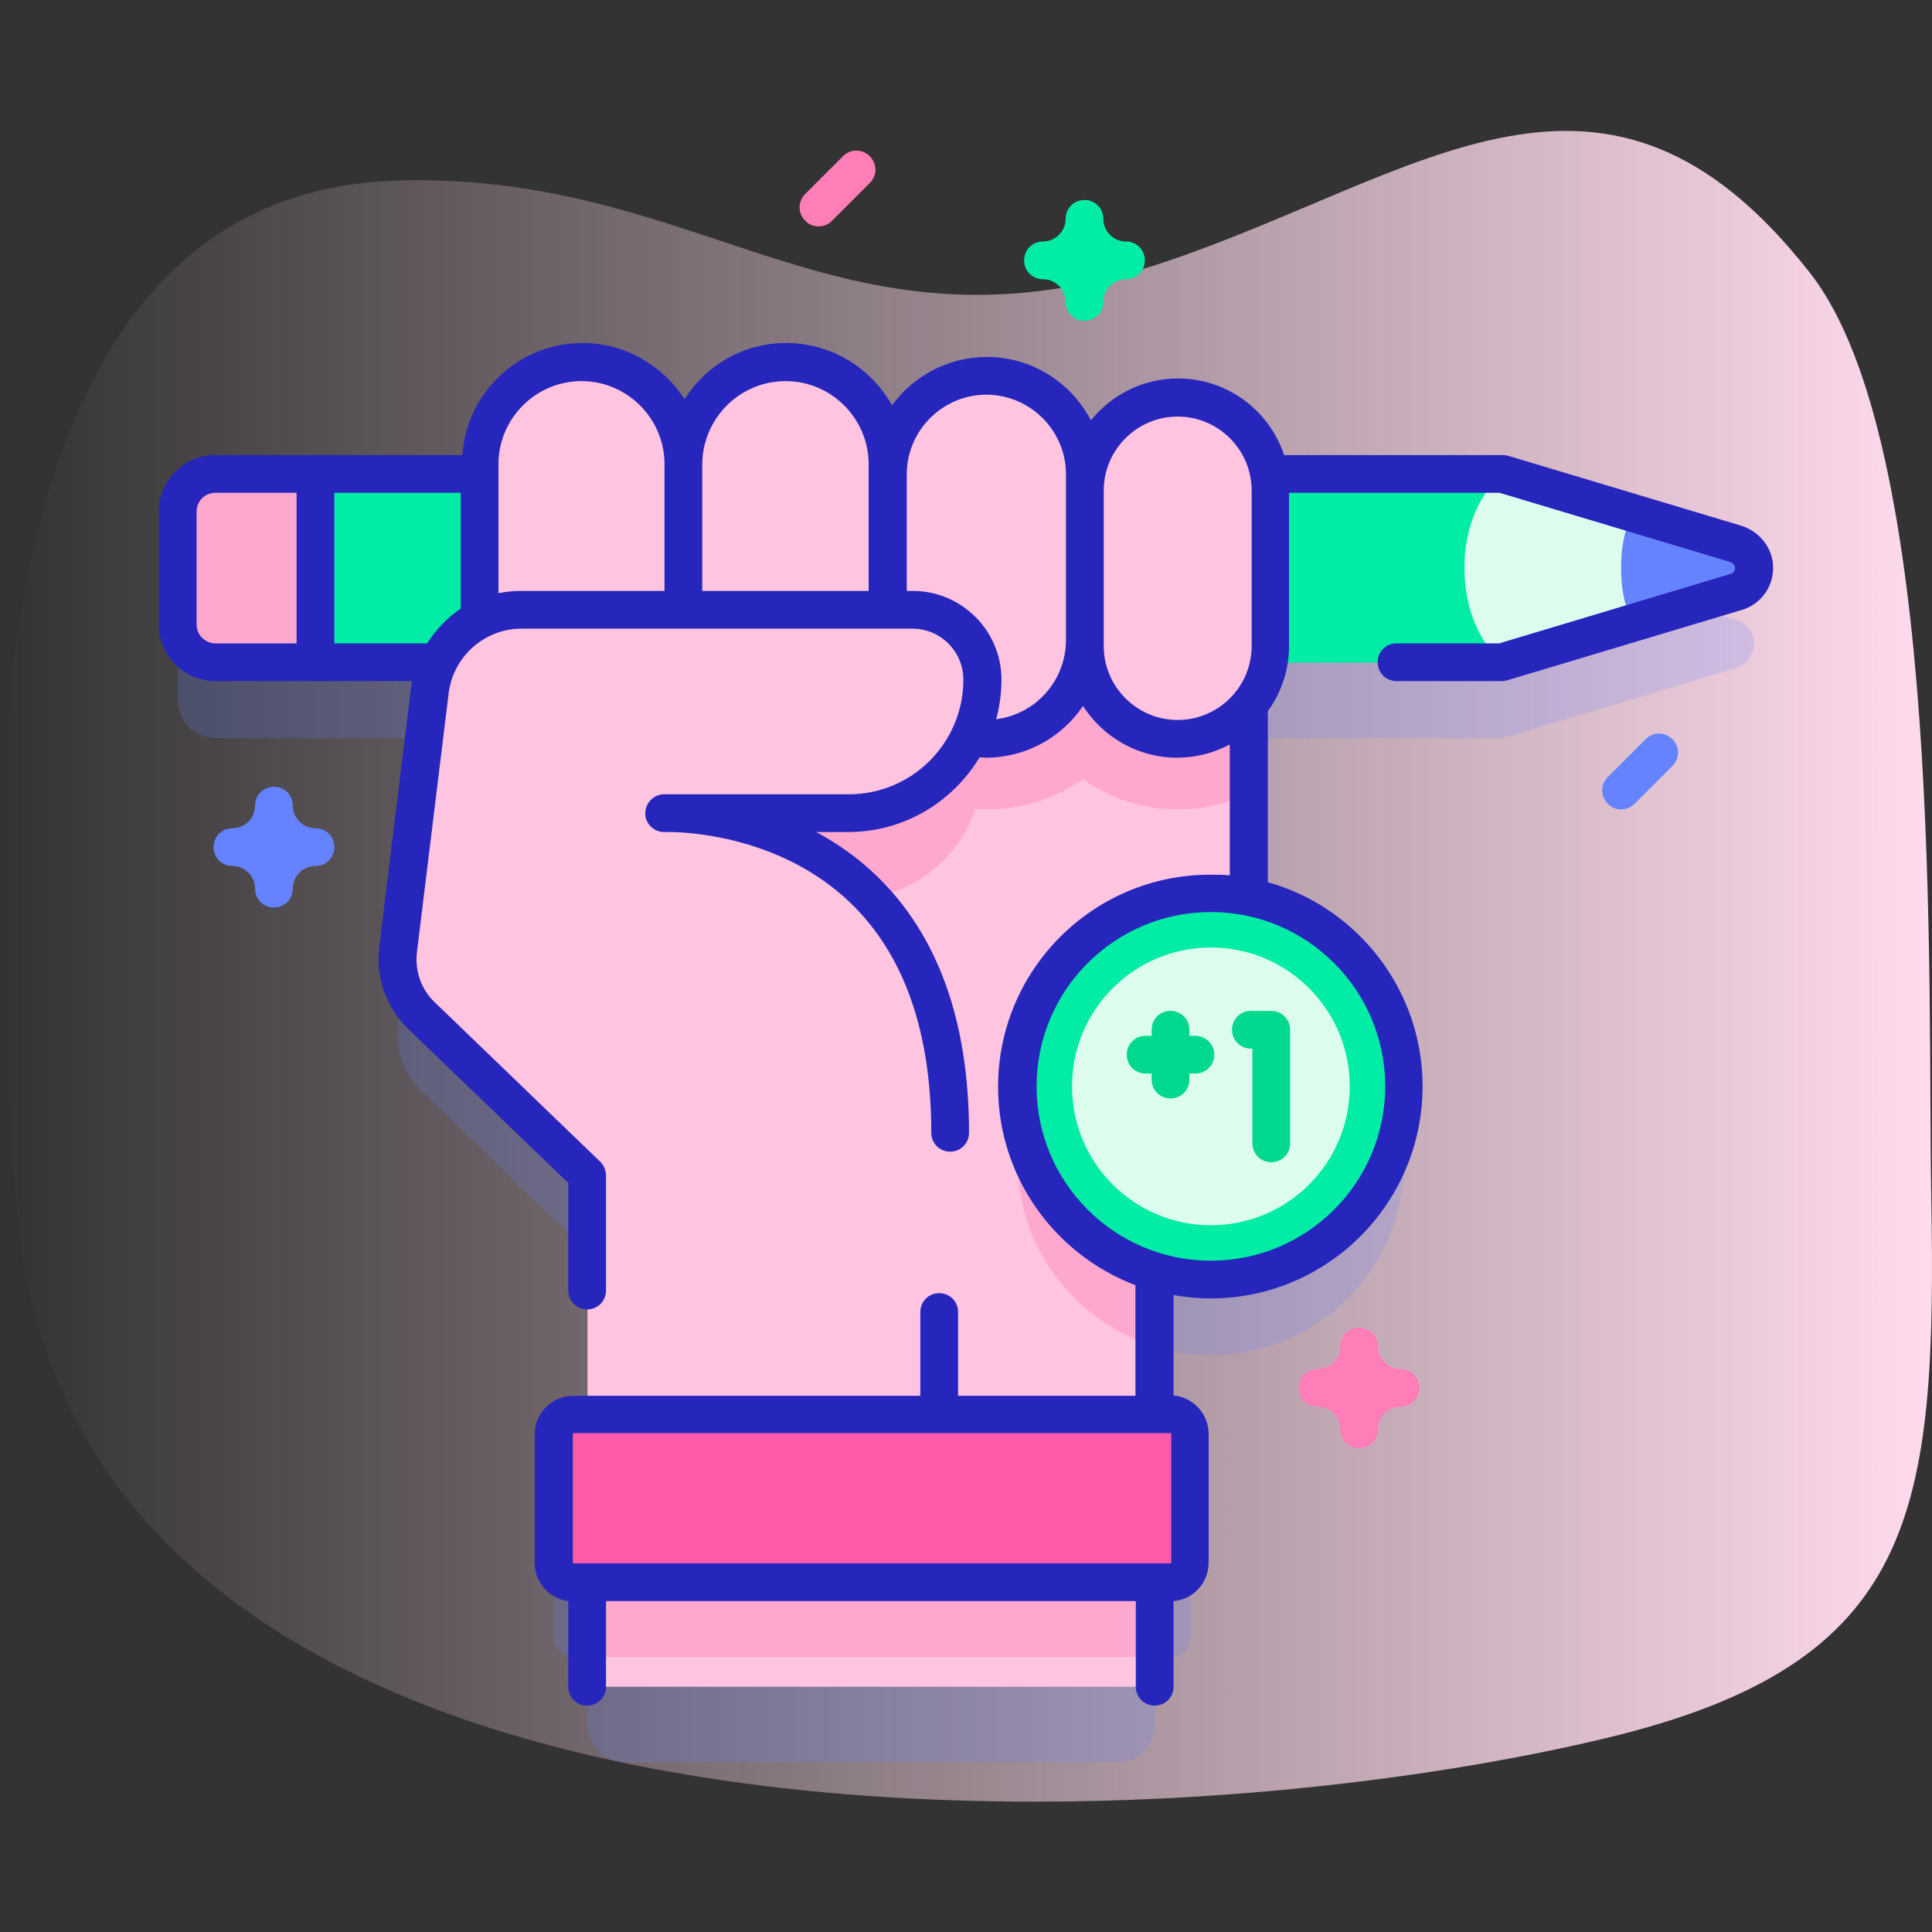 <?xml version="1.0" encoding="utf-8"?>
<!-- Generator: Adobe Illustrator 22.1.0, SVG Export Plug-In . SVG Version: 6.00 Build 0)  -->
<svg version="1.1" id="Capa_1" xmlns="http://www.w3.org/2000/svg" xmlns:xlink="http://www.w3.org/1999/xlink" x="0px" y="0px"
	 viewBox="0 0 512 512" style="enable-background:new 0 0 512 512;" xml:space="preserve">
<rect x="0" y="0" width="512" height="512" fill="#333333" stroke="none"/>
<style type="text/css">
	.st0{fill:url(#SVGID_1_);}
	.st1{opacity:0.2;fill:#6583FE;enable-background:new    ;}
	.st2{fill:#01ECA5;}
	.st3{fill:#FFA8CF;}
	.st4{fill:#DCFDEE;}
	.st5{fill:#6583FE;}
	.st6{fill:#FFC4DF;}
	.st7{fill:#FF5BA8;}
	.st8{fill:#FF7EB8;}
	.st9{fill:#2626BC;}
	.st10{fill:#00D890;}
</style>
<linearGradient id="SVGID_1_" gradientUnits="userSpaceOnUse" x1="-2.046791e-04" y1="258" x2="512" y2="258" gradientTransform="matrix(1 0 0 -1 0 514)">
	<stop  offset="0" style="stop-color:#FFDBED;stop-opacity:0"/>
	<stop  offset="1" style="stop-color:#FFDBED"/>
</linearGradient>
<path class="st0" d="M4.9,324.3c17.4,172.9,292.4,167.1,420.8,136.3c82.5-19.8,87.6-59.5,86.1-144c-1-54.5,3.4-198.7-32-244.1
	c-54.4-69.7-103.2-26-170.7-3.2C222.7,98.4,189,46.2,106.7,47.8C-14,50.1-4.1,235,4.9,324.3L4.9,324.3z"/>
<circle class="st1" cx="320.9" cy="307.9" r="51.2"/>
<path class="st1" d="M464.8,169.7c-0.4-2.6-2.4-4.8-4.9-5.5l-61.7-18.5h-61.9c-2.1-11.5-12.1-20.3-24.2-20.3
	c-12.1,0-22.2,8.7-24.2,20.3H57.1c-5.5,0-10,4.5-10,10v29.9c0,5.5,4.5,10,10,10h59c-1.1,2.3-1.9,4.9-2.2,7.5l-8.4,68.6
	c-0.8,6.5,1.5,13,6.2,17.5l43.9,42.3h0v63.3H152c-2.9,0-5.2,2.3-5.2,5.2v34.1c0,2.9,2.3,5.2,5.2,5.2h3.7V457c0,5.5,4.5,10,10,10
	h130.4c5.5,0,10-4.5,10-10v-17.7h4.1c2.9,0,5.2-2.3,5.2-5.2V400c0-2.9-2.3-5.2-5.2-5.2h-4.1v-52.9l18.3-19.2
	c4.3-4.5,6.7-10.6,6.7-16.8v-99.1c2.6-3.2,4.4-7,5.2-11.2h61.9l62-18.6C463.2,176,465.2,173,464.8,169.7L464.8,169.7z"/>
<path class="st2" d="M459.9,144.2l-61.7-18.5h-341c-5.5,0-10,4.5-10,10v29.9c0,5.5,4.5,10,10,10h341l62-18.6c3.1-0.9,5.1-4,4.7-7.3
	C464.4,147,462.4,144.9,459.9,144.2L459.9,144.2z"/>
<path class="st3" d="M83.6,125.6H57.1c-5.5,0-10,4.5-10,10v29.9c0,5.5,4.5,10,10,10h26.5V125.6z"/>
<path class="st4" d="M398.1,175.5l62-18.6c2.8-0.8,4.7-3.4,4.7-6.4s-1.9-5.5-4.7-6.4l-62-18.6c0,0-10,7.9-10,24.9
	C388.1,168,398.1,175.5,398.1,175.5z"/>
<path class="st5" d="M460.1,144.2l-27.2-8.2c0,0-3.3,4.3-3.3,14.5c0,10.2,3.3,14.5,3.3,14.5l27.2-8.2c2.8-0.8,4.7-3.4,4.7-6.4
	S462.9,145.1,460.1,144.2L460.1,144.2z"/>
<path class="st6" d="M331.1,154.4v131.4c0,6.3-2.4,12.3-6.7,16.8l-18.3,19.2V447H155.7V154.4H331.1z"/>
<path class="st3" d="M331.1,257.7v28.1c0,6.3-2.4,12.3-6.7,16.8l-18.3,19.2v35c-21-6.4-36.4-25.9-36.4-49
	c0-28.3,22.9-51.2,51.2-51.2C324.4,256.7,327.8,257,331.1,257.7z"/>
<path class="st3" d="M260.4,203c0,19.6-15.9,35.4-35.4,35.4h-69.2v-54h86.1c5.1,0,9.8,2.1,13.1,5.4
	C258.3,193.3,260.4,197.9,260.4,203z"/>
<path class="st3" d="M331.1,154.4v55.7c-5.7,2.8-12.2,4.4-19,4.4c-9.4,0-18-3-25.1-8c-7.3,5.1-16.1,8-25.6,8
	c-24.7,0-44.8-20.1-44.8-44.8v-15.3L331.1,154.4L331.1,154.4z"/>
<path class="st3" d="M155.7,394.6h150.4v44.5H155.7L155.7,394.6z"/>
<g>
	<path class="st6" d="M154.2,195.8c-14.9,0-27-12.1-27-27V123c0-14.9,12.1-27,27-27s27,12.1,27,27v45.8
		C181.2,183.7,169.1,195.8,154.2,195.8z"/>
	<path class="st6" d="M208.2,195.8c-14.9,0-27-12.1-27-27V123c0-14.9,12.1-27,27-27s27,12.1,27,27v45.8
		C235.3,183.7,223.2,195.8,208.2,195.8z"/>
	<path class="st6" d="M261.4,195.8c-14.4,0-26.1-11.7-26.1-26.1v-44c0-14.4,11.7-26.1,26.1-26.1c14.4,0,26.1,11.7,26.1,26.1v44
		C287.4,184.1,275.8,195.8,261.4,195.8z"/>
	<path class="st6" d="M312.1,195.8c-13.6,0-24.6-11-24.6-24.6V130c0-13.6,11-24.6,24.6-24.6c13.6,0,24.6,11,24.6,24.6v41.2
		C336.7,184.8,325.6,195.8,312.1,195.8z"/>
	<path class="st6" d="M251.9,300.3c0-88-75.8-84.8-75.8-84.8H225c19.6,0,35.4-15.9,35.4-35.4c0-10.2-8.3-18.5-18.5-18.5H138.2
		c-12.4,0-22.8,9.2-24.3,21.5l-8.4,68.6c-0.8,6.5,1.5,13,6.2,17.5l43.9,42.3L251.9,300.3z"/>
</g>
<path class="st7" d="M310.2,419.3H152c-2.9,0-5.2-2.3-5.2-5.2V380c0-2.9,2.3-5.2,5.2-5.2h158.2c2.9,0,5.2,2.3,5.2,5.2v34.1
	C315.4,416.9,313.1,419.3,310.2,419.3z"/>
<path class="st2" d="M287.4,85c-2.8,0-5-2.2-5-5c0-3.3-2.7-6-6-6c-2.8,0-5-2.2-5-5s2.2-5,5-5c3.3,0,6-2.7,6-6c0-2.8,2.2-5,5-5
	s5,2.2,5,5c0,3.3,2.7,6,6,6c2.8,0,5,2.2,5,5s-2.2,5-5,5c-3.3,0-6,2.7-6,6C292.4,82.8,290.2,85,287.4,85z"/>
<path class="st5" d="M72.6,240.5c-2.8,0-5-2.2-5-5c0-3.3-2.7-6-6-6c-2.8,0-5-2.2-5-5s2.2-5,5-5c3.3,0,6-2.7,6-6c0-2.8,2.2-5,5-5
	s5,2.2,5,5c0,3.3,2.7,6,6,6c2.8,0,5,2.2,5,5s-2.2,5-5,5c-3.3,0-6,2.7-6,6C77.6,238.3,75.4,240.5,72.6,240.5z"/>
<path class="st8" d="M360.2,383.8c-2.8,0-5-2.2-5-5c0-3.3-2.7-6-6-6c-2.8,0-5-2.2-5-5s2.2-5,5-5c3.3,0,6-2.7,6-6c0-2.8,2.2-5,5-5
	s5,2.2,5,5c0,3.3,2.7,6,6,6c2.8,0,5,2.2,5,5s-2.2,5-5,5c-3.3,0-6,2.7-6,6C365.2,381.6,363,383.8,360.2,383.8z"/>
<path class="st8" d="M216.9,60c-1.3,0-2.6-0.5-3.5-1.5c-2-2-2-5.1,0-7.1l10-10c2-2,5.1-2,7.1,0c2,2,2,5.1,0,7.1l-10,10
	C219.5,59.5,218.2,60,216.9,60z"/>
<path class="st5" d="M429.6,214.5c-1.3,0-2.6-0.5-3.5-1.5c-2-2-2-5.1,0-7.1l10-10c2-2,5.1-2,7.1,0c2,2,2,5.1,0,7.1l-10,10
	C432.2,214,430.9,214.5,429.6,214.5z"/>
<circle class="st2" cx="320.9" cy="287.9" r="51.2"/>
<circle class="st4" cx="320.9" cy="287.9" r="36.8"/>
<path class="st9" d="M469.8,149c-0.6-4.5-3.9-8.3-8.4-9.7l-61.7-18.5c-0.5-0.1-0.9-0.2-1.4-0.2h-58c-3.9-11.8-15-20.3-28.1-20.3
	c-9.3,0-17.6,4.3-23.1,11.1c-5.2-10-15.6-16.8-27.6-16.8c-10.3,0-19.5,5.1-25.1,12.8c-5.5-9.8-16-16.5-28-16.5
	c-11.4,0-21.3,5.9-27,14.9c-5.7-8.9-15.7-14.9-27-14.9c-16.9,0-30.7,13.1-31.9,29.7H57.1c-8.3,0-15,6.7-15,15v29.9
	c0,8.3,6.7,15,15,15h52.1c-0.1,0.6-0.2,1.3-0.3,1.9l-8.4,68.6c-1,8,1.9,16.1,7.7,21.7l42.4,40.8V342c0,2.8,2.2,5,5,5s5-2.2,5-5
	v-30.5c0-1.4-0.6-2.7-1.5-3.6l-43.9-42.3c-3.6-3.4-5.3-8.4-4.7-13.3l8.4-68.6c1.2-9.7,9.5-17.1,19.3-17.1h103.6
	c7.5,0,13.5,6.1,13.5,13.5c0,16.8-13.6,30.4-30.4,30.4h-46.3c-1.6,0-2.6,0-2.8,0c-2.7,0.1-4.8,2.4-4.8,5.1s2.3,4.9,5,4.9h1.9
	c6.5,0.1,29.9,1.9,47.4,18.7c14.3,13.7,21.5,34.3,21.5,61c0,2.8,2.2,5,5,5s5-2.2,5-5c0-29.6-8.3-52.6-24.7-68.3
	c-5-4.8-10.4-8.5-15.8-11.4h8.5c14.8,0,27.7-8,34.8-19.8c0.5,0,1.1,0.1,1.6,0.1c10.7,0,20.2-5.4,25.8-13.7
	c5.3,8.2,14.5,13.7,24.9,13.7c5.1,0,9.9-1.3,14-3.5v34.7c-1.7-0.2-3.4-0.2-5.2-0.2c-31,0-56.2,25.2-56.2,56.2
	c0,24,15.1,44.5,36.4,52.6v29.3h-47v-22.2c0-2.8-2.2-5-5-5s-5,2.2-5,5v22.2h-92c-5.6,0-10.2,4.6-10.2,10.2v34.1
	c0,5.2,3.9,9.5,8.9,10.1V447c0,2.8,2.2,5,5,5s5-2.2,5-5v-22.7h140.4V447c0,2.8,2.2,5,5,5s5-2.2,5-5v-22.7c5.2-0.4,9.3-4.8,9.3-10.2
	V380c0-5.3-4.1-9.7-9.3-10.2v-26.6c3.2,0.6,6.5,0.9,9.8,0.9c31,0,56.2-25.2,56.2-56.2c0-25.7-17.4-47.5-41-54.1v-44.1
	c0-0.4,0-0.7-0.1-1.1c3.6-4.9,5.7-10.9,5.7-17.4v-40.6h55.8l61,18.3c0.7,0.2,1.3,0.8,1.4,1.4c0.1,0.8-0.4,1.6-1.2,1.8l-61.3,18.4
	h-27.2c-2.8,0-5,2.2-5,5s2.2,5,5,5h27.9c0.5,0,1-0.1,1.4-0.2l62-18.6C467.1,160.1,470.5,154.7,469.8,149L469.8,149z M151.8,380
	c0-0.1,0.1-0.2,0.2-0.2h158.2c0.1,0,0.2,0.1,0.2,0.2v34.1c0,0.1-0.1,0.2-0.2,0.2H152c-0.1,0-0.2-0.1-0.2-0.2L151.8,380z
	 M367.1,287.9c0,25.5-20.7,46.2-46.2,46.2c-25.5,0-46.2-20.7-46.2-46.2s20.7-46.2,46.2-46.2C346.4,241.7,367.1,262.4,367.1,287.9z
	 M208.2,101c12.1,0,22,9.9,22,22v2.7v30.9h-44.1V123C186.2,110.8,196.1,101,208.2,101z M52.1,165.5v-29.9c0-2.8,2.2-5,5-5h21.5v39.9
	H57.1C54.4,170.5,52.1,168.3,52.1,165.5z M113.2,170.5H88.6v-39.9h33.5v30.7C118.5,163.7,115.5,166.9,113.2,170.5z M132.1,157.2V123
	c0-12.1,9.9-22,22-22s22,9.9,22,22v33.6h-38C136.1,156.6,134.1,156.8,132.1,157.2L132.1,157.2z M264,190.6c0.9-3.3,1.4-6.9,1.4-10.5
	c0-13-10.6-23.5-23.5-23.5h-1.6v-30.9c0-11.6,9.5-21.1,21.1-21.1c11.6,0,21.1,9.5,21.1,21.1v4.3v39.7
	C282.4,180.5,274.4,189.3,264,190.6L264,190.6z M312.1,190.8c-10.8,0-19.6-8.8-19.6-19.6v-1.5V130c0-10.8,8.8-19.6,19.6-19.6
	c10.8,0,19.6,8.8,19.6,19.6v41.2C331.7,182,322.9,190.8,312.1,190.8z"/>
<path class="st10" d="M336.9,267.9h-5.4c-2.8,0-5,2.2-5,5s2.2,5,5,5h0.4v25.1c0,2.8,2.2,5,5,5s5-2.2,5-5v-30.1
	C341.9,270.1,339.6,267.9,336.9,267.9z"/>
<path class="st10" d="M316.8,274.5h-1.6v-1.6c0-2.8-2.2-5-5-5s-5,2.2-5,5v1.6h-1.6c-2.8,0-5,2.2-5,5s2.2,5,5,5h1.6v1.6
	c0,2.8,2.2,5,5,5s5-2.2,5-5v-1.6h1.6c2.8,0,5-2.2,5-5S319.5,274.5,316.8,274.5z"/>
</svg>
